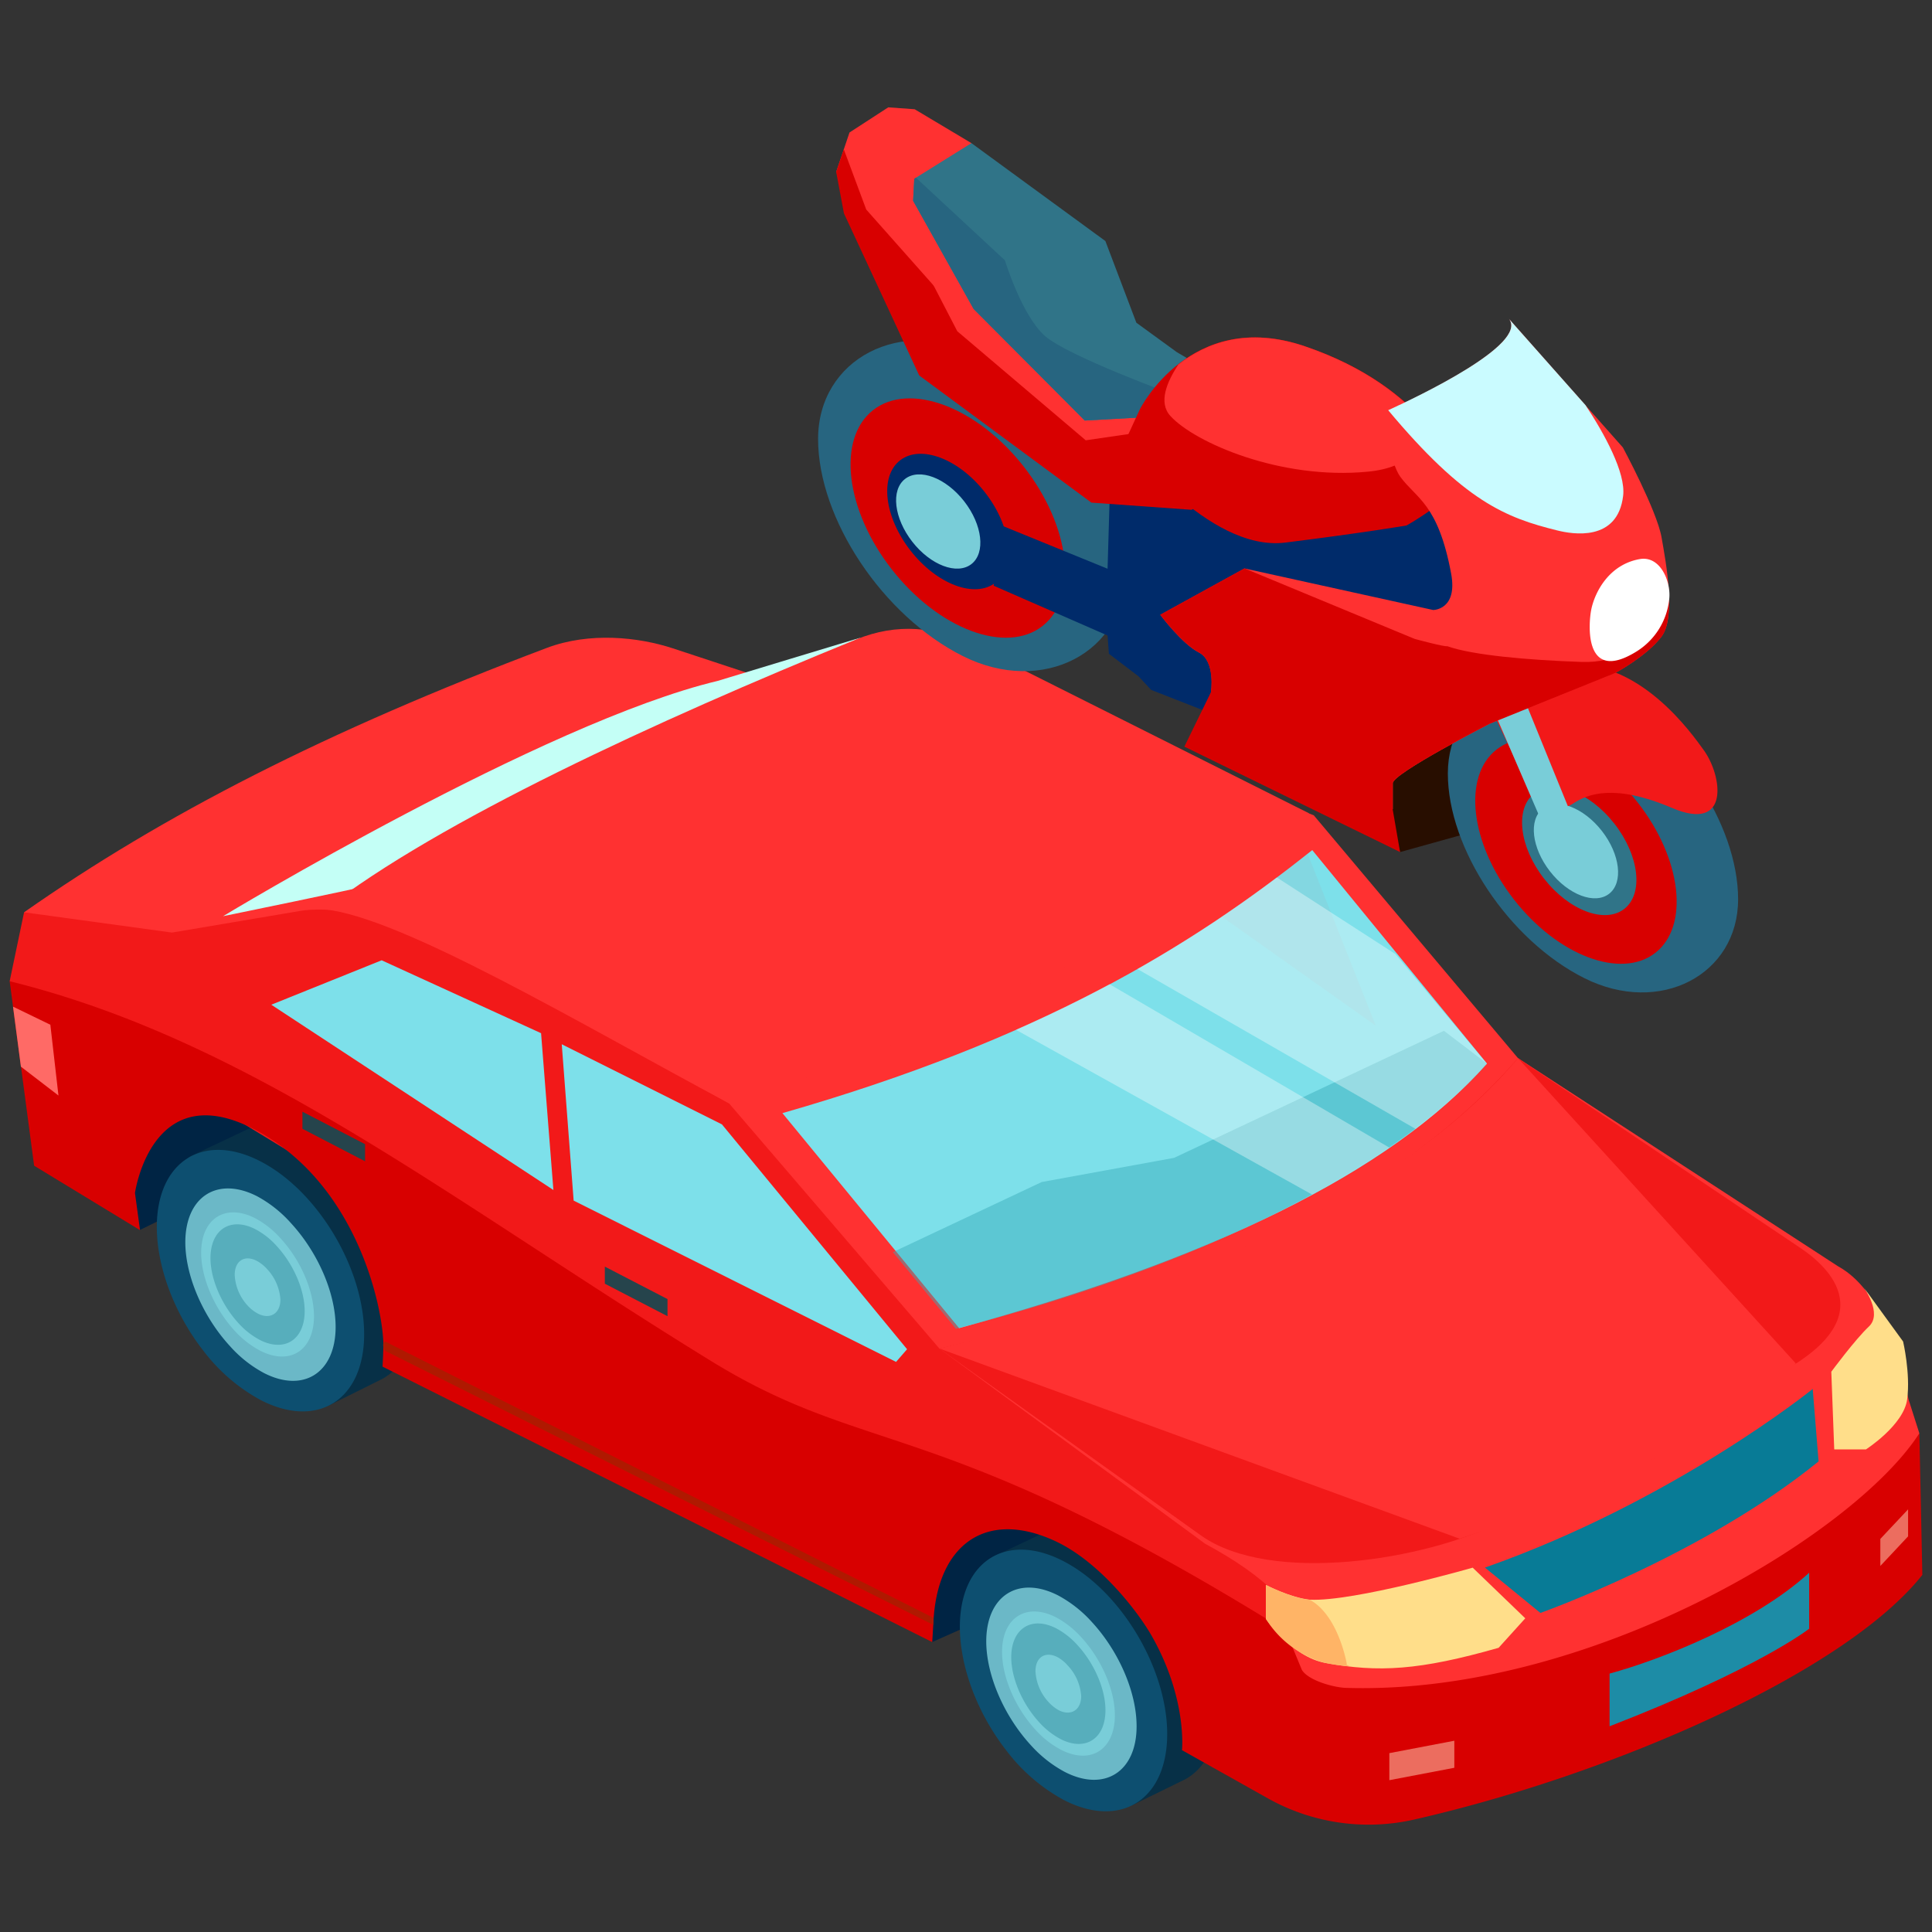 <svg id="_0" data-name="0" xmlns="http://www.w3.org/2000/svg" viewBox="0 0 500 500"><rect x="0" y="0" width="500" height="500" fill="#333333" stroke="none"/><defs><style>.cls-1{fill:#ff3131;}.cls-2{fill:#002444;}.cls-3{fill:#073047;}.cls-4{fill:#0d4f70;}.cls-5{fill:#6bb8c7;}.cls-6{fill:#79cdd8;}.cls-7{fill:#57aebc;}.cls-8{fill:#f21919;}.cls-9{fill:#7de0ea;}.cls-10{fill:#d80000;}.cls-11{fill:#af1900;}.cls-12{fill:#26444c;}.cls-13{fill:#ff6a66;}.cls-14{fill:#95b6bf;opacity:0.23;}.cls-15{fill:#35a9b7;opacity:0.46;}.cls-16,.cls-28{fill:#fff;}.cls-16{opacity:0.36;}.cls-17{fill:#c4fff6;}.cls-18{fill:#ec6d5f;}.cls-19{fill:#ffde8a;}.cls-20{fill:#087b96;}.cls-21{fill:#ffb466;}.cls-22{fill:#1d8ca6;}.cls-23{fill:#276580;}.cls-24{fill:#002b6a;}.cls-25{fill:#307488;}.cls-26{fill:#280e00;}.cls-27{fill:#cafbff;}</style></defs><title>AB</title><path class="cls-1" d="M6.23,236.1c36-25.23,78-46.8,135.31-68.43,11-4.14,23.63-2.83,32.62.13l31.18,10.28,35.33-5.42L340,211l52.85,62.84,82.83,53.87c8.5,4.71,14.12,15.71,18.28,34.56l2.76,8.65-9.27,39.93L368,452.11,261.7,414.64Z"/><polygon class="cls-2" points="241.23 424.97 251.43 420.43 273.9 391.54 260.79 365.86 237.42 378.48 241.23 424.97"/><path class="cls-3" d="M256.79,403l16.75-7.91c4.26-1.12,9.39-.41,14.91,2.43,14.79,7.57,26.87,27.62,26.91,44.67,0,9-3.31,15.37-8.62,18.29l-13.8,6.76s-.51-5.93-4.33-7.89a46.52,46.52,0,0,1-14.83-12.75c-7.26-9.27-12-21.17-12.08-31.92C261.68,408.15,253.82,406.41,256.79,403Z"/><path class="cls-4" d="M275.16,404c14.78,7.58,26.87,27.62,26.91,44.68s-12,24.74-26.75,17.16a46.42,46.42,0,0,1-14.83-12.75c-7.26-9.28-12-21.17-12.08-31.92C248.36,404.09,260.35,396.36,275.16,404Z"/><path class="cls-5" d="M266.79,451.66c-7-7.61-11.53-18.17-11.55-26.85,0-11.83,8.3-17.17,18.57-11.93a32.24,32.24,0,0,1,8.81,6.95c7,7.62,11.51,18.14,11.53,26.83.05,11.86-8.3,17.19-18.57,11.92A32.16,32.16,0,0,1,266.79,451.66Z"/><path class="cls-6" d="M268,447.69c-5.24-5.72-8.66-13.64-8.67-20.15,0-8.88,6.23-12.89,13.93-9a24.28,24.28,0,0,1,6.61,5.22c5.24,5.72,8.64,13.62,8.66,20.13,0,8.9-6.23,12.9-13.94,8.95A24.11,24.11,0,0,1,268,447.69Z"/><path class="cls-7" d="M268.94,445.72c-4.37-4.77-7.22-11.39-7.23-16.83,0-7.41,5.2-10.76,11.63-7.48a20,20,0,0,1,5.52,4.36c4.38,4.77,7.22,11.37,7.23,16.81,0,7.43-5.2,10.78-11.64,7.48A20.3,20.3,0,0,1,268.94,445.72Z"/><path class="cls-6" d="M271.38,440.51a12.7,12.7,0,0,1-3.4-8c0-3.63,2.54-5.25,5.68-3.65A9.63,9.63,0,0,1,276.3,431a12.81,12.81,0,0,1,3.51,7.94c0,3.62-2.66,5.26-5.79,3.67A10.23,10.23,0,0,1,271.38,440.51Z"/><polygon class="cls-2" points="45.54 313.74 36.21 318.32 26.29 292.17 60.78 278 103.99 304.97 45.54 313.74"/><path class="cls-3" d="M49,299.38l16.74-7.91c4.27-1.12,9.4-.41,14.92,2.43,14.79,7.57,26.87,27.62,26.91,44.67,0,9-3.31,15.37-8.62,18.29l-14.07,7s-.24-6.16-4.06-8.12A46.29,46.29,0,0,1,66,343c-7.26-9.27-12-21.16-12.08-31.92C53.9,304.57,46,302.84,49,299.38Z"/><path class="cls-4" d="M67.33,300.52c14.79,7.57,26.87,27.62,26.91,44.68s-12,24.73-26.75,17.15a46.38,46.38,0,0,1-14.83-12.74c-7.26-9.28-12-21.17-12.08-31.92C40.53,300.64,52.53,292.91,67.33,300.52Z"/><path class="cls-5" d="M59.51,348.37c-7-7.61-11.53-18.18-11.55-26.85,0-11.83,8.3-17.18,18.56-11.94a32.14,32.14,0,0,1,8.81,7c7,7.61,11.52,18.14,11.53,26.82,0,11.86-8.3,17.2-18.56,11.93A32,32,0,0,1,59.51,348.37Z"/><path class="cls-6" d="M60.73,344.4c-5.24-5.72-8.65-13.64-8.67-20.15,0-8.88,6.23-12.89,13.93-9a23.9,23.9,0,0,1,6.61,5.22c5.25,5.71,8.64,13.61,8.66,20.13,0,8.9-6.23,12.9-13.93,8.95A24.19,24.19,0,0,1,60.73,344.4Z"/><path class="cls-7" d="M61.71,342.43c-4.38-4.78-7.23-11.4-7.24-16.83,0-7.42,5.2-10.77,11.63-7.48a19.86,19.86,0,0,1,5.52,4.36c4.38,4.77,7.22,11.37,7.23,16.81,0,7.43-5.2,10.77-11.63,7.47A20,20,0,0,1,61.71,342.43Z"/><path class="cls-6" d="M64.14,337.94a12.67,12.67,0,0,1-3.4-8c0-3.63,2.54-5.25,5.68-3.65a9.63,9.63,0,0,1,2.64,2.08,12.76,12.76,0,0,1,3.51,7.94c0,3.62-2.65,5.26-5.79,3.67A9.82,9.82,0,0,1,64.14,337.94Z"/><path class="cls-8" d="M6.23,236.1l38.28,5.25,33.27-5.62c5.65-1,18.36.44,25.35,1.94l85.54,47.87L243.11,349l68.79,50.53c15.58,8.39,24.91,17.31,25.56,27-51.26-25.9-102.73-47.7-154.55-62.66L2.5,253.94Z"/><polygon class="cls-9" points="234.75 349.18 186.84 290.99 145.38 270.25 148.46 310.72 231.9 352.46 234.75 349.18"/><polygon class="cls-9" points="143.22 307.97 140.03 267.39 98.77 248.52 70.21 260.02 143.22 307.97"/><path class="cls-10" d="M8.83,301.68,2.5,253.94c63.08,15.6,114,56.75,181.51,98.28,41.25,25.38,58.37,13.64,148.71,69.79l4.2,10.15c1.61,2.72,8.2,4.56,11.37,4.66,63,2,131.59-39.64,148.44-65.89l.77,36.65c-20.09,25.35-80.18,51.6-131.29,63.27a53.34,53.34,0,0,1-38-5.39l-22.31-12.52s1.4-13.3-7.83-29.56c-3.57-6.28-13.46-19.15-24.88-24.5-18-8.41-30.53.87-31.6,20.58l-.33,5.51L99,353.68s.27-4.54.2-6.37c-.37-9.83-7-40.6-32.48-54.56-27.46-15-31.79,16-31.79,16l1.31,9.61Z"/><path class="cls-11" d="M241.61,418.71l-.11,1.79L99.94,349.73c-1-.46-1.09-2.87,0-2.42Z"/><polygon class="cls-12" points="172.75 340.63 156.53 332.22 156.53 327.8 172.75 336.2 172.75 340.63"/><polygon class="cls-12" points="94.48 300.54 78.27 292.13 78.27 287.71 94.48 296.11 94.48 300.54"/><polygon class="cls-13" points="15.13 283.52 5.41 276.05 3.37 260.52 13.03 265.2 15.13 283.52"/><path class="cls-9" d="M339.61,220C308.12,245.18,269,269,202.49,288.08l45.72,55.65c64.23-17.64,111.2-39.81,136.62-68.47Z"/><path class="cls-14" d="M316.22,237.23l39.84,28.23L338.4,220.93C331.46,226.44,324.12,231.88,316.22,237.23Z"/><path class="cls-15" d="M384.83,275.26l-11.14-8.49-69.83,32.88-34.27,6.26-38.51,18.14,16.3,19.83C308.32,328.29,359.6,303.58,384.83,275.26Z"/><path class="cls-16" d="M384.18,275.94c.2-.22.43-.44.63-.67L361.12,246.9l-30.69-19.82a332.5,332.5,0,0,1-36.07,23.7l72,41.38c3.36-2.56,6.5-5.18,9.46-7.85.4-.35.77-.71,1.16-1.07Q380.81,279.66,384.18,275.94Z"/><path class="cls-16" d="M262.93,266.51l76.63,42.63a214.3,214.3,0,0,0,20-12.14l-72.4-42.29Q275.91,260.76,262.93,266.51Z"/><path class="cls-17" d="M94.24,229.39c-.59.36-36.51,7.72-36.51,7.72s83-50.18,128-60.89c0,0,37.78-11.49,37-11.18S94.24,229.39,94.24,229.39Z"/><path class="cls-1" d="M221.57,165.49c-51.86,21.14-108,47-137.47,69.86,20.08,2.17,65.46,29.27,104.57,50.19q89.19-28.38,150.1-75.06l-86.28-43.29C242.29,162.07,232.14,161.19,221.57,165.49Z"/><path class="cls-8" d="M392.85,273.85c-31.17,36-83.25,59.76-149.74,75.16l67.68,48.35c18,12.82,58.16,6.47,77.85-3.6L461.23,355c27.12-15,10.54-28.21,4.34-32.28Z"/><polygon class="cls-18" points="486.63 405.27 493.81 397.61 493.81 390.62 486.63 398.27 486.63 405.27"/><polygon class="cls-18" points="359.56 460.71 376.38 457.5 376.38 450.5 359.56 453.71 359.56 460.71"/><path class="cls-1" d="M392.85,273.85l71.91,79c-17.88,16.5-48.38,32.53-87,45.37L243.11,349C317.15,330.79,366.09,305.46,392.85,273.85Z"/><path class="cls-19" d="M327.64,410.19V419s6.7,9.77,15.28,11.35c13.85,2.54,24.42,1.95,44.92-3.9l6.9-7.63-13.61-13.11S350.38,414.55,339,414C334,413.51,327.64,410.19,327.64,410.19Z"/><path class="cls-20" d="M384.3,405.69l14.35,11.74s42.13-14.93,72-39.22l-1.52-18.75S433.32,388.45,384.3,405.69Z"/><path class="cls-19" d="M473.94,355l.76,20.11h8.2s9.81-6.29,10.68-13-1.06-14.93-1.06-14.93l-10.18-14s4.92,6.74,1.34,10.11S473.94,355,473.94,355Z"/><path class="cls-21" d="M327.64,419a26.14,26.14,0,0,0,15.28,11.35,45.66,45.66,0,0,0,6.5.9s-1.27-.44-.87-.6c0,0-2.08-12.5-9.54-16.61-5-.51-11.37-3.83-11.37-3.83Z"/><path class="cls-22" d="M416.56,433.12c13-3.52,37.43-13.06,51.65-26.1v14.49s-12.95,10.24-51.65,25.25Z"/><path class="cls-23" d="M291.27,148.16c0,20.68-21.42,32-42.1,21.63s-37.45-35.49-37.45-56.18,21.42-32,42.1-21.63S291.27,127.47,291.27,148.16Z"/><ellipse class="cls-10" cx="246.82" cy="134.96" rx="21.55" ry="35.36" transform="matrix(0.79, -0.62, 0.62, 0.79, -30.78, 180.48)"/><ellipse class="cls-24" cx="245.28" cy="134.96" rx="12.23" ry="20.07" transform="translate(-31.11 179.53) rotate(-37.98)"/><ellipse class="cls-6" cx="242.81" cy="134.96" rx="8.51" ry="13.97" transform="translate(-31.63 178.01) rotate(-37.98)"/><polygon class="cls-24" points="287.26 125.99 286.64 147.19 259.03 135.93 257.16 151.58 286.64 164.47 286.98 169.19 294.66 175.04 297.92 178.55 319.5 186.99 328.03 168.51 380.08 168.51 394.5 155.34 389.48 125.87 372.6 114.58 341.19 109.56 306.7 114.58 287.26 125.99"/><polygon class="cls-1" points="307.04 98.16 252.17 43.95 251.4 37.04 236.71 28.27 229.88 27.78 219.85 34.29 216.46 44.33 218.5 53.53 237.99 95.49 282.55 128.4 312.35 127.11 307.04 98.16"/><polygon class="cls-10" points="282.46 130.08 308.38 131.94 316.36 127.11 313.99 123.22 296.45 103.66 253.53 87.32 224.18 54.23 218.38 38.65 216.4 44.5 218.41 55.22 237.9 97.18 282.46 130.08"/><polygon class="cls-1" points="309.84 95.77 311.09 105.8 311.09 109.56 280.99 113.95 247.75 85.73 229.57 50.62 257.16 60.02 309.84 95.77"/><polygon class="cls-25" points="251.4 37.04 236.61 46.26 236.31 51.95 251.97 79.93 280.73 108.84 307.69 107.35 316.75 98.28 304.55 91.13 294.09 83.52 286.07 62.38 251.4 37.04"/><path class="cls-23" d="M280.73,108.84l20.38-1.13,2.85-5.49s-27.49-10-33.5-15.25-10.39-19.6-10.39-19.6L237.06,46l-.45.28-.3,5.69,15.66,28Z"/><path class="cls-10" d="M295,105.92l-3.76,8.16s21.32,28.84,41.39,26.34S364,136,364,136s14.42-8,13.17-12.78-10-23.6-39.51-33.63S295,105.92,295,105.92Z"/><path class="cls-1" d="M369.16,109.79c-5.94-6.91-15.66-14.79-31.48-20.17-15-5.11-25.74-.79-32.7,4.69-3.05,4.58-5.23,9.89-2.1,13.33,6.27,6.9,28.53,16.62,51.11,14.43C365.17,121,368.56,115.27,369.16,109.79Z"/><polygon class="cls-26" points="361.71 189.19 356.69 203.61 362.38 220.5 376.86 216.47 390.87 212.6 407.18 185.74 401.53 176.02 361.71 189.19"/><path class="cls-23" d="M449.82,232.74c0,19.52-20.23,30.19-39.76,20.42s-35.36-33.51-35.36-53,20.23-30.19,39.76-20.43S449.82,213.21,449.82,232.74Z"/><ellipse class="cls-10" cx="407.85" cy="220.28" rx="20.35" ry="33.38" transform="translate(-49.18 297.64) rotate(-37.98)"/><ellipse class="cls-25" cx="408.7" cy="220.28" rx="11.55" ry="18.95" transform="translate(-49 298.16) rotate(-37.98)"/><ellipse class="cls-6" cx="407.85" cy="220.28" rx="8.51" ry="13.97" transform="translate(-49.18 297.64) rotate(-37.98)"/><path class="cls-8" d="M383.85,179.17,397.64,208s5.65,2.5,9.41,0,10.66-5.3,25.71,1.11,13-8.34,8.15-15c-2.85-3.92-17-24.45-36.45-21.94S383.85,179.17,383.85,179.17Z"/><path class="cls-1" d="M390.56,82.57,420,115.81s8.78,16.31,10,23.21,3.76,20.69,0,25.71-11.92,9.4-11.92,9.4L385.54,187.3s-25.08,12.87-25.08,15.38v6.73l-7.88-2.06-42.29-18.16,3.13-10s1.26-8.1-3.13-10.32-10-9.75-10-9.75l21.8-12,48.81,10.75s6.41,0,4.65-9.44c-3.38-18.12-9-19.36-13.17-25.06-2.53-3.44-5-16.31-5-16.31S396.2,90.1,390.56,82.57Z"/><polygon class="cls-6" points="384.39 178.86 401.93 219.45 409.28 217.28 393.71 179.05 384.39 178.86"/><path class="cls-27" d="M410.33,104.86,390.56,82.57c4.89,6.52-23.57,20.07-31.3,23.59,19.8,23.69,30.43,27.82,43.81,31.13,3.79.94,15.58,3.06,17-9C420.77,122.36,415.22,112.22,410.33,104.86Z"/><path class="cls-10" d="M431.32,153.44s-3.45,18.5-21.95,17.87c-14.17-.48-28.35-1.77-34.8-4.07-.88.18-8.45-1.89-8.45-1.89l-44.07-18.26-21.8,12s5.65,7.53,10,9.75,3.13,10.32,3.13,10.32l-6.87,14.07,55.83,27.28-1.92-11.09v-6.73c0-2.51,25.08-15.38,25.08-15.38l32.61-13.17s8.15-4.39,11.92-9.4c1.74-2.33,2.07-6.6,1.86-11.14Z"/><path class="cls-28" d="M411.82,157.74c-.72,3.54-2,19.21,11.49,11A18.13,18.13,0,0,0,432,155c.48-4.46-2.29-11.28-7.67-10.3C416.35,146.13,412.72,153.31,411.82,157.74Z"/></svg>